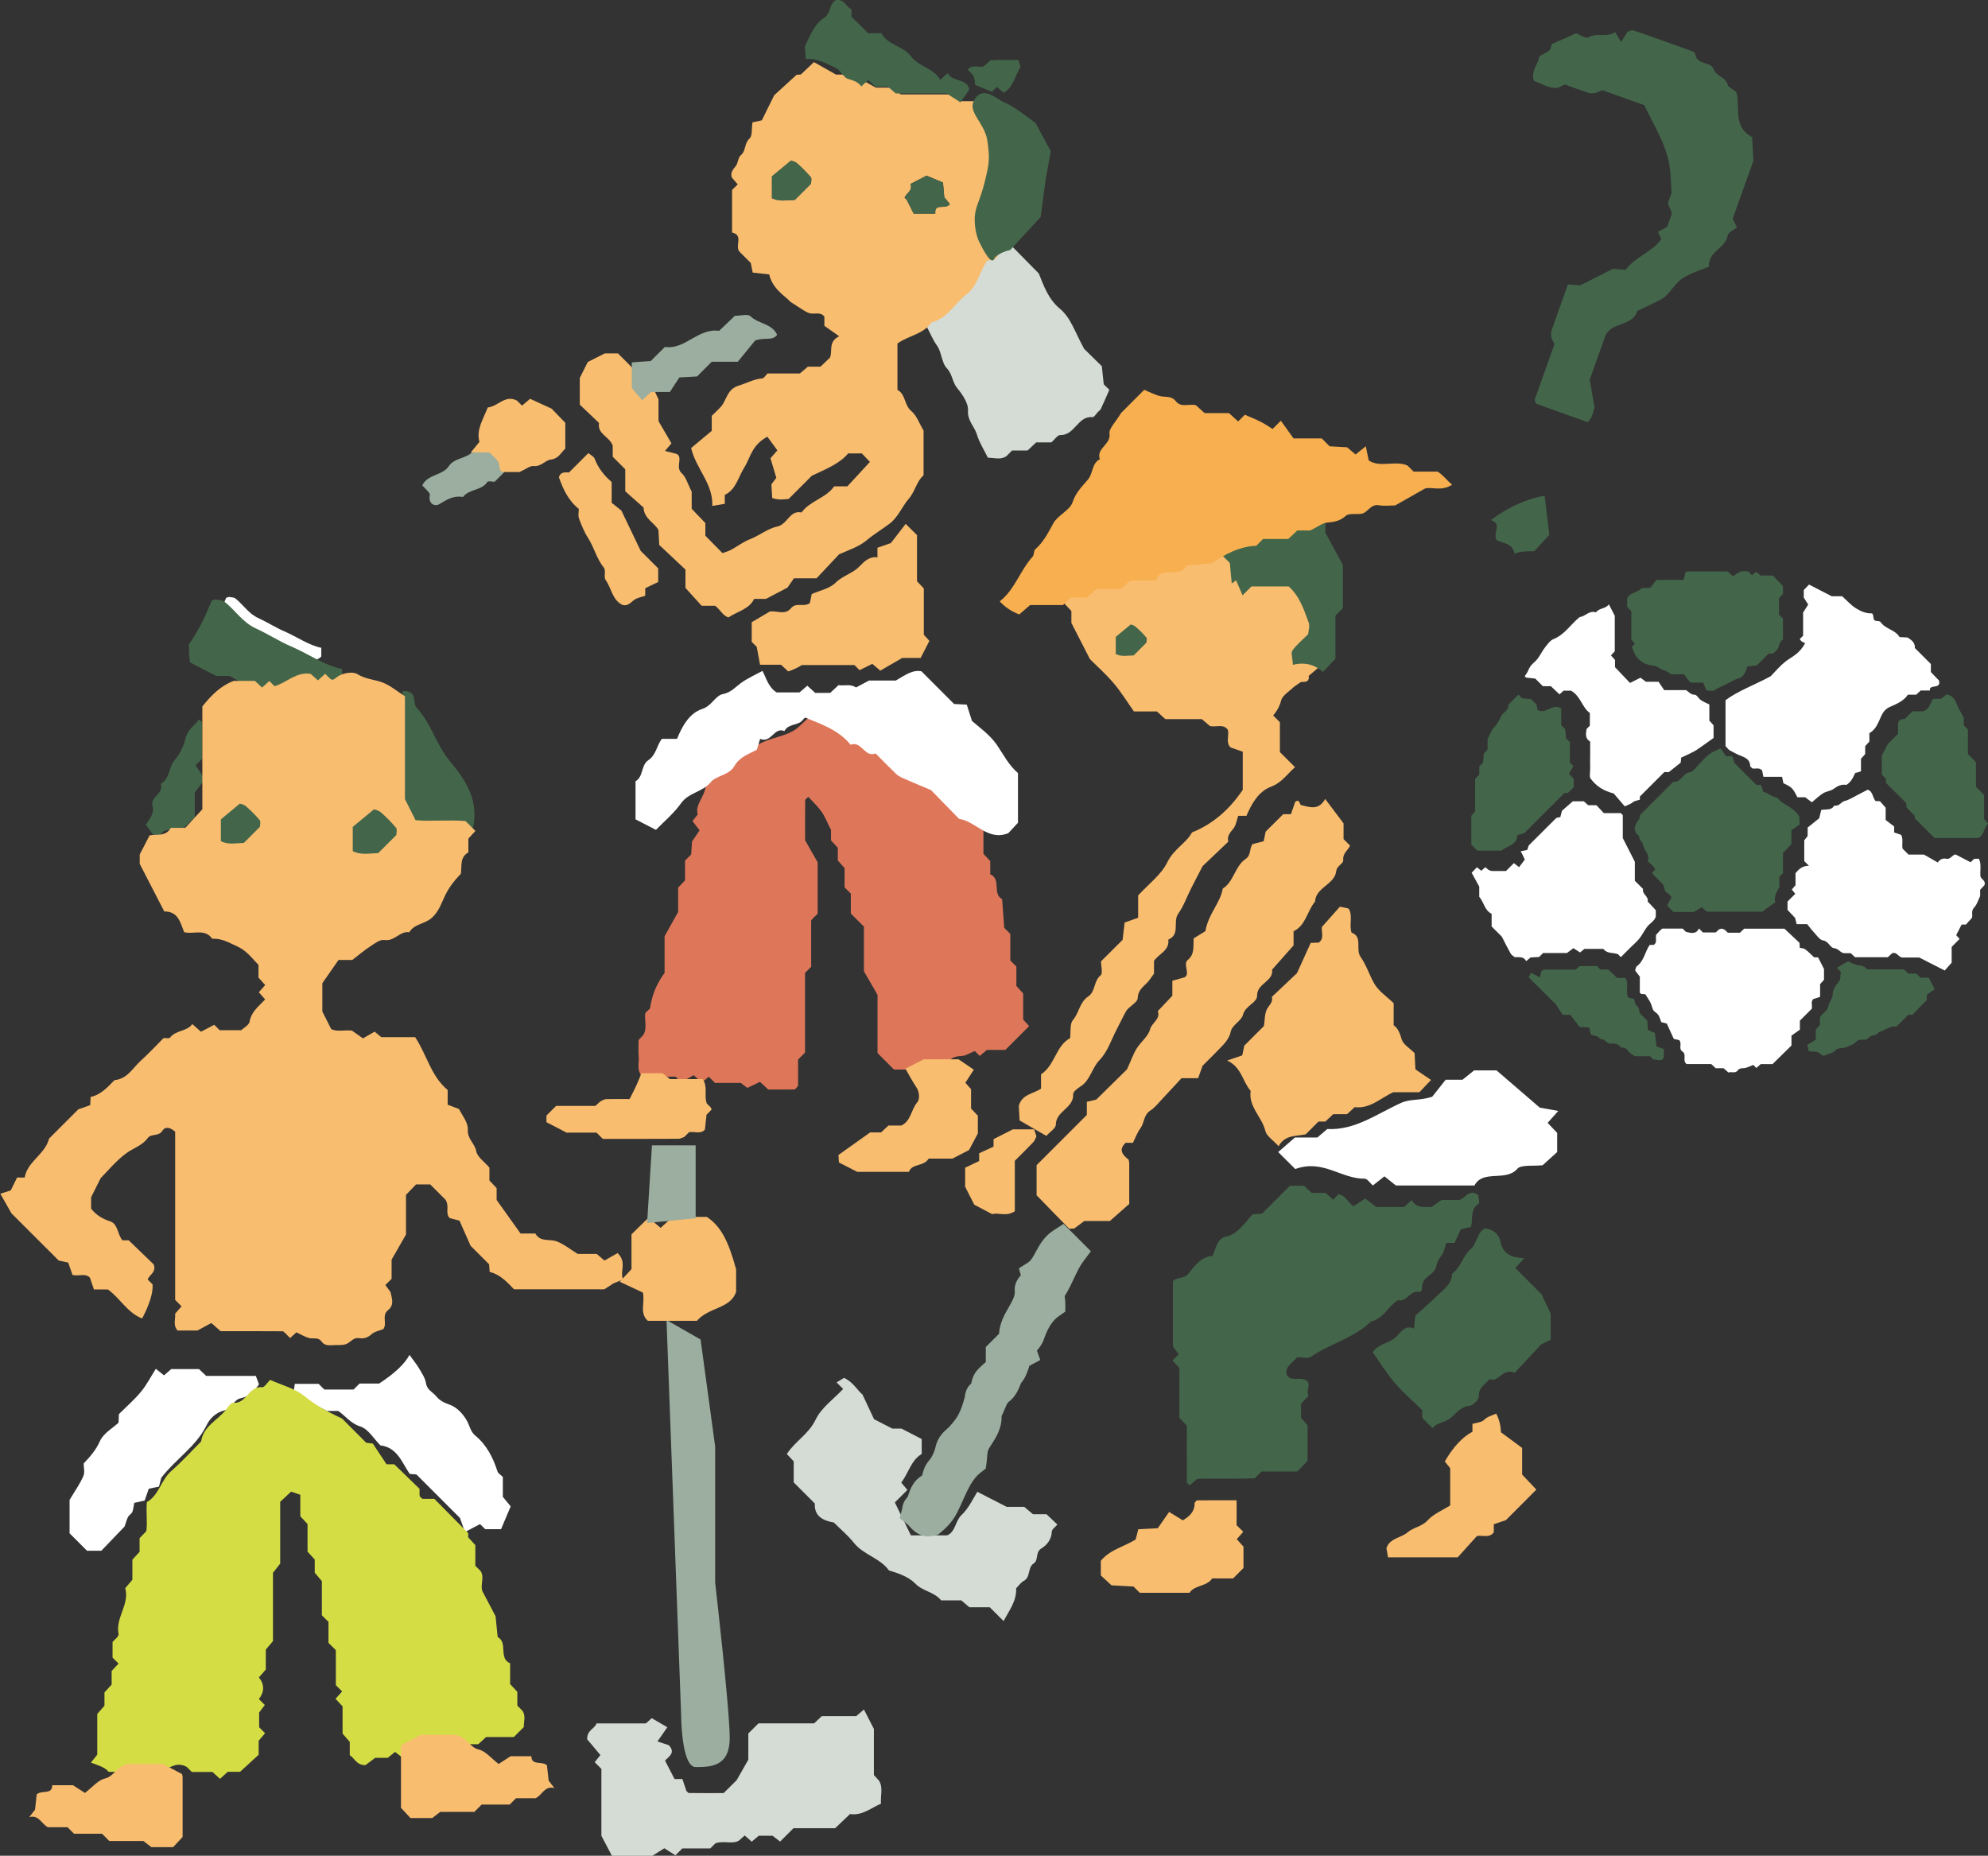 <?xml version="1.0" encoding="UTF-8"?>
<svg id="_レイヤー_2" data-name="レイヤー 2" xmlns="http://www.w3.org/2000/svg" viewBox="0 0 245.71 229.36">
  <rect x="0" y="0" width="245.71" height="229.36" fill="#333333" stroke="none"/>
  <defs>
    <style>
      .cls-1, .cls-2 {
        fill: #9bae9f;
      }

      .cls-3 {
        fill: #f8af4f;
      }

      .cls-3, .cls-4, .cls-5, .cls-2, .cls-6, .cls-7, .cls-8, .cls-9 {
        fill-rule: evenodd;
      }

      .cls-4 {
        fill: #f9bd6f;
      }

      .cls-5 {
        fill: #43664a;
      }

      .cls-6 {
        fill: #de775a;
      }

      .cls-7 {
        fill: #d5dd45;
      }

      .cls-8 {
        fill: #d4dcd5;
      }

      .cls-9 {
        fill: #fff;
      }
    </style>
  </defs>
  <g id="_文字" data-name="文字">
    <g>
      <g>
        <path class="cls-9" d="M238.53,85.34h-1.14c-.18,.17-.37,.34-.55,.52h-1.03c-.51,.78-1.37,1.13-2.16,1.48-.58,.26-.85,.57-1.12,1.13-.37,.78-.64,1.69-1.48,2.14v1.04c-.17,.19-.34,.37-.52,.57v.98c-.18,.2-.34,.39-.52,.58v1.56c-.23,.07-.46,.13-.72,.2-.24,.53-.5,1.12-1.08,1.47-.61-.11-1.08,.13-1.58,.49-.36,.27-.89,.3-1.29,.54-.48,.29-.89,.7-1.4,1.12-.29-.22-.54-.41-.83-.62h-.96c-.55-1.11-.66-1.23-1.73-1.74-.05-.25-.1-.49-.16-.79h-2.31c-.06-.31-.11-.54-.16-.8-.1-.06-.23-.19-.38-.21-.25-.04-.51,0-.76,0-.11-.1-.32-.21-.33-.31-.01-.7-.44-.99-1.02-1.22-.51-.19-1-.45-1.48-.71-.21-.12-.36-.35-.55-.54v-5.68c1.6-1.19,3.55-1.85,5.58-2.96,.51-.51,1.16-1.32,1.97-1.92,.71-.53,1.58-.85,2.31-2.19-.02,.04-.54-.14-.68-.49,.12-.12,.24-.24,.41-.41v-2.87c.22-.34,.39-.61,.63-.98-.15-.22-.31-.49-.55-.86v-.93c.18-.19,.41-.43,.65-.68,.89,.46,1.78,.91,2.8,1.44h1.29c.59,.53,1.09,1.11,1.72,1.5,.59,.36,1.26,.66,1.97,.62,.34,.27-.04,.94,.64,.94,.15,0,.37,.04,.44,.15,.58,.86,1.76,.9,2.33,1.84,.31,.01,.63,.03,.98,.05,.47,.3,.96,.61,.91,1.3,.66,.66,1.31,1.32,1.98,1.98v.99c.35,.37,.69,.73,1.01,1.06,.27,1.16-1.3,.36-1.12,1.25Z"/>
        <path class="cls-9" d="M244.74,109.96v.79c-.23,.46-.38,1.04-.74,1.41-.44,.45-.13,.96-.28,1.29-.3,.33-.53,.58-.74,.82h-.53c-.22,.43-.43,.85-.67,1.31,.1,.11,.26,.29,.42,.47-.3,.29-.59,.59-.98,.98v1.95c-.34,.39-.56,.64-.86,.97-.99-.5-1.96-1-3.14-1.6h-2.17c-.48-.16-.63-.73-1.19-.53-.16,.14-.34,.31-.54,.49h-4.04c-.18-.17-.36-.34-.54-.5h-.81c-.45-.03-.67-.56-1.24-.62-.49-.04-.67-.85-1.37-.96-.41-.06-.76-.6-1.1-.97-.34-.36-.64-.77-.86-1.04h-1.3c-.06-.24-.12-.47-.19-.77-.29-.31-.63-.67-.94-.99v-1.03c.32-.32,.62-.62,.96-.96-.13-.17-.27-.33-.43-.53,.14-.16,.29-.33,.46-.53v-1.48c.4-.51,.85-.93,1.66-.92-.29-.29-.41-.41-.58-.58v-2.57c.07-.08,.22-.27,.42-.53v-1.05c.53-.42,1.11-.89,1.43-1.15,.15-.59,.2-.82,.25-1.03,.62-.11,1.26,.09,1.62-.55,.58,.17,.81-.45,1.3-.56,.52-.12,.99-.45,1.48-.69,.42-.21,.84-.44,1.33-.69,.64,.16,.6,.93,.97,1.39,.16,0,.33,.02,.56,.03,.19,.22,.41,.47,.7,.8v1.52c.34,.26,.74,.57,1.05,.8v.74c.27,.09,.57,.19,.87,.3,.28,.54,.06,1.14,.17,1.7,.24,.24,.48,.48,.73,.73h1.91c.62,.35,1.16,.66,1.71,.98,.25-.37,.6-.56,1.06-.46,.5,.11,.66-.43,1.13-.54,.58,.3,1.2,.63,1.86,.97,.12-.11,.3-.27,.47-.43h.57c.34,.7,.11,1.46,.19,2.21,.13,.34,.69,.51,.49,1.06-.15,.16-.32,.34-.5,.53Z"/>
        <path class="cls-9" d="M215.05,115.28c.19-.17,.37-.34,.53-.5h4.97c.67,.63,1.28,1.21,1.86,1.75,.01,.22,.02,.39,.04,.62,.21,.05,.48,.04,.65,.17,.4,.29,.75,.66,1.13,1.01h.48c.22,.42,.43,.84,.73,1.43v1.34c-.14,.15-.3,.33-.48,.53v1.57c-.27,.09-.57,.19-.86,.29-.33,.36-.07,.8-.17,1.19-.48,.47-.95,.95-1.47,1.47v1.11c-.33,.24-.74,.53-1.04,.74v1.22c-.77,.76-1.55,1.52-2.34,2.3h-1.46c-.19,.17-.36,.33-.54,.48-.14-.14-.26-.25-.38-.38-.34,.13-.66,.31-1.01,.38-.32,.06-.66-.04-.9,.29-.31,.43-.78,.13-1.16,.27-.21-.18-.39-.34-.6-.53h-.97c-.19-.17-.37-.34-.56-.52h-3.03c-.59-.37,.06-1.17-.53-1.55-.53-.34,.01-.97-.4-1.41-.18-.04-.41-.08-.66-.14-.29-.63-.58-1.26-.87-1.9-.23-.06-.46-.12-.69-.18-.15-.45-.26-.93-.71-1.22-.38-.24-.4-.67-.55-1.04-.18-.42-.47-.8-.71-1.19-.17,0-.33-.02-.5-.03-.06-.06-.17-.12-.17-.18-.01-.67,0-1.34,0-1.95-.23-.31-.42-.55-.58-.77,.08-.23,.09-.44,.2-.52,.91-.66,1-1.79,1.6-2.64h.5c.45-.3,.2-.76,.29-1.25,.16-.18,.38-.42,.57-.62,.11-.07,.17-.15,.24-.15,.84,0,1.68,0,2.47,0,.16,.16,.28,.28,.4,.4,.62,.16,1.25,.33,1.62-.41,.23,.23,.35,.35,.49,.49h1.54c.3-.11,.44-.72,1.16-.33,.02,.02,.2,.19,.38,.36h1.5Z"/>
        <path class="cls-9" d="M190.7,117.81c-.12,.12-.24,.24-.47,.47-.28,.02-.68,.04-1.06,.06-.18,.16-.36,.3-.54,.45-.33-.61-.87-.46-1.42-.49-.15-.13-.39-.25-.5-.45-.35-.61-.66-1.25-1.09-2.08-.3-.3-.78-.78-1.26-1.26v-1.57c-.87-.41-.95-1.43-1.53-2.1v-1.26c-.31-.55-.61-1.11-.94-1.71,.16-.18,.38-.41,.65-.68,.17,.14,.34,.27,.54,.43,.16-.13,.33-.29,.51-.44,.11,.1,.23,.21,.35,.31,.14,.06,.29,.16,.44,.16,.59,.02,1.18,0,1.76,0,.31-.31,.61-.61,.97-.97,.15,.12,.31,.24,.64,.5,.2-.27,.44-.57,.71-.93-.09-.19-.18-.4-.28-.61-.06-.12-.13-.24-.23-.42,.27-.06,.5-.1,.81-.17,.05-.16,.13-.38,.19-.56,1.09-1.08,2.16-2.15,3.41-3.4-.05,.01,.19-.04,.49-.1,.05-.19,.11-.42,.21-.79,.33-.29,.78-.67,1.33-1.16h1.37c.15,.14,.33,.3,.53,.48h1.02c.28,.3,.57,.61,.92,.98h2.08c.15,.15,.26,.21,.26,.27,0,1.01,0,2.02,0,2.81,.52,1.03,.95,1.88,1.49,2.93v2.35c.32,.33,.67,.67,1.02,1.02-.17,.64,.73,.9,.56,1.54,.34,.36,.69,.72,1.01,1.08v.81c-.19,.56-.77,.83-1.11,1.29-.33,.45-.57,.96-.91,1.39-.31,.39-.71,.72-1.07,1.08-.41,.41-.82,.82-1.23,1.23-.09-.09-.15-.15-.21-.21-.06-.06-.11-.15-.18-.17-.6-.2-1.32-.03-1.77-.64h-2.34c-.15,.13-.34,.28-.54,.44-.23-.15-.48-.31-.82-.53-.26,.2-.51,.38-.8,.6h-2.99Z"/>
        <path class="cls-5" d="M204.15,107.92c.18-.18,.29-.3,.42-.42-.14-.49-.61-.7-.92-1.09,.33-.79-.48-1.29-.57-2.02-.04-.31-.55-.58-.49-1.05-.91-.72-.5-1.42,.02-2.13,.08-.11,.06-.31,.09-.47,.72-.72,1.43-1.43,2.15-2.15,.65-.66,1.31-1.31,1.97-1.97,.95,.11,1.16-1.07,2.06-1.18,.4-.05,.74-.62,1.1-.97,.42-.41,.8-.88,1.27-1.24,.36-.29,.83-.45,1.4-.74,.2,.29,.48,.69,.68,.97h.77c.09,.28,.19,.57,.29,.86,.9,.9,1.79,1.79,2.69,2.69h.57c.09,.27,.19,.57,.29,.86,.62,.12,1.08,.66,1.73,.72,.69,.96,2.04,1.1,2.72,2.37,0,.1,.02,.42,.04,.94-.31,.22-.72,.51-1.02,.72v1.71c-.35,.37-.69,.73-1.04,1.09v2.51c-.13,.13-.25,.25-.44,.43v1.28c-.32,.61-.7,1.06-.52,1.88-.39,.28-.86,.62-1.61,1.16h-6.83c-.2-.17-.39-.32-.65-.54-.27,.16-.53,.32-.95,.57h-2.55c-.16-.16-.43-.45-.77-.8,.19-.34,.34-.62,.56-1.02-.13-.13-.31-.4-.56-.54-.44-.25-.27-.76-.53-1.06-.22-.25-.47-.48-.71-.72-.22-.22-.44-.44-.65-.66Z"/>
        <path class="cls-9" d="M202.62,98.86c-.2,.06-.43,.1-.65,.19-.14,.06-.25,.2-.4,.27-.2,.11-.42,.2-.76,.34-.49-.58-.98-1.14-1.36-1.59-1.22-.32-2.11-.83-2.88-1.87-.15-.3-.01-.8-.03-1.29-.02-.59,0-1.18,0-1.77v-1.48c-.67-.41-.53-1-.44-1.57,.12-.12,.24-.24,.4-.4v-1.57c-.95-.64-1.1-2.05-2.33-2.76h-.91c-.14,.13-.33,.29-.51,.46-.35-.33-.71-.67-1.07-1.01h-.99c-.32-.32-.61-.62-.94-.94-.38-.04-.77-.09-1.11-.12-.26-.15-.18-.22-.03-.4,.23-.3,.33-.71,.56-1.02,.25-.34,.62-.58,.87-.91,.33-.44,.57-.96,.91-1.39,.31-.4,.64-.88,1.08-1.05,1.38-.56,2.1-1.83,3.22-2.72,.68-.05,1.18-.87,2-.57,.39-.56,1.22-.42,1.6-1,.21,.42,.43,.84,.73,1.42v4.38c-.14,.15-.31,.34-.47,.52,.16,.18,.33,.36,.5,.55v.9c.63,.67,1.2,1.27,1.85,1.95,.42-.21,.84-.42,1.3-.65,.2,.15,.38,.29,.66,.5h1.57c.22,.33,.5,.74,.7,1.04h2.72c.34,.24,.57,.57,1.07,.57,.24,0,.46,.46,.73,.65,.32,.22,.69,.37,1.06,.55v2c.17,.19,.34,.37,.52,.57v1.57c-.62,.44-1.26,.91-1.92,1.36-.65,.45-1.38,.72-2.08,1.07-.02,.16-.03,.32-.06,.62-.38,.3-.83,.66-1.47,1.17h-.56c-1.03,1.03-1.98,1.97-3.02,3.02,0-.03,0,.14,0,.38Z"/>
        <path class="cls-5" d="M208.09,71.64c.11-.41,.17-.63,.22-.87,.06-.05,.13-.14,.19-.14,1.69,0,3.37,0,5.02,0,.22,.19,.4,.36,.67,.6,.32-.19,.63-.47,.99-.58,.29-.1,.65-.02,.89-.02,.2,.2,.32,.32,.47,.47,.17-.14,.34-.28,.53-.43,.16,.14,.33,.3,.53,.46h1.52c.39,.42,.8,.84,1.25,1.31v.97c-.15,.15-.31,.34-.49,.53v2.01c.17,.19,.34,.37,.49,.53v2.55c-.38,.25-.46,.62-.58,1.03-.08,.28-.44,.49-.67,.72h-.52c-.48,.48-.96,.96-1.46,1.46-.37,.04-.77,.08-1.17,.13-.18,.56-.36,1.11-.89,1.42-.06,.04-.17,0-.24,.04-.36,.16-.72,.32-1.06,.51-.61,.35-1.3,.55-1.87,.99-.16,.12-.49,.02-.99,.02-.13-.31-.34-.79-.42-.98h-1.58c-.26-.34-.57-.74-.8-1.04h-1.55c-.38-.21-.64-.44-.94-.49-.47-.1-.73-.54-1.3-.57-.77-.05-1.55-.42-2.05-1.08-.27-.35-.39-.81-.59-1.23,.1-.1,.22-.22,.38-.38-.13-.16-.26-.33-.44-.55v-3.46c-.17-.2-.33-.38-.52-.6v-.97c.29-.77,1.2-.72,1.72-1.23,.18-.18,.64-.07,1.13-.11,.23-.29,.54-.68,.78-.98h3.33Z"/>
        <path class="cls-5" d="M182.58,105.13c-.23-.23-.47-.48-.73-.75v-3.55c.12-.14,.29-.33,.47-.53v-4.02c.18-.19,.34-.37,.52-.55v-1.01c.12-.12,.24-.24,.47-.47,.02-.29,.04-.68,.07-1.06,.17-.19,.33-.38,.48-.55v-1.29c.26-.49,.44-1.05,.8-1.44,.4-.43,.65-.9,.89-1.41,.24-.49,.98-.69,.88-1.41,.41-.41,.82-.83,1.24-1.24,.13,.13,.25,.25,.45,.46,.31,.03,.71,.06,1.11,.1,.24,.24,.48,.48,.67,.67,.06,.28,.11,.51,.14,.67,1.07,.6,1.83-.91,2.92-.18v2.06c.21,.21,.33,.33,.48,.48,.04,.36,.08,.76,.12,1.14,.14,.14,.26,.26,.47,.47v2.53c.21,.21,.33,.33,.44,.43-.19,.33-.37,.66-.54,.95,.26,.28,.43,.46,.58,.64v1.01c-.25,.25-.48,.48-.72,.73-.16,.01-.33,.02-.45,.02-1.69,1.69-3.36,3.36-4.96,4.96-.34,.09-.57,.15-.85,.22,0,1.22-1.2,1.32-1.96,1.92h-2.98Z"/>
        <path class="cls-5" d="M242.71,88.8v.84c.17,.19,.34,.37,.52,.55v3.02c.31,.31,.6,.61,.99,.99v3.04c.38,.38,.68,.68,1.01,1.01v2.99c.17,.19,.33,.38,.49,.56-.56,.46-.43,1.39-1.22,1.77h-5.4c-.79-.79-1.55-1.56-2.44-2.44,0,.05,0-.11-.02-.3-.33-.35-.67-.71-1.01-1.06,0-.18-.01-.34-.02-.5-.84-.84-1.67-1.67-2.51-2.51v-.48c-.17-.19-.34-.37-.51-.55v-2.36c.25-.48,.43-.83,.73-1.4,.29-.29,.76-.77,1.27-1.27v-1.33c.15-.56,.53-.45,.83-.51,.3-.3,.6-.6,.94-.94h1.31c.87-.27,.88-1.03,1.25-1.55h.96c.27-.2,.52-.39,.74-.56,.23,.09,.39,.12,.52,.21,.63,.44,.72,1.22,1.1,1.82,.17,.27,.3,.56,.51,.96Z"/>
        <path class="cls-5" d="M227.54,120.14c-.27-.27-.39-.38-.52-.52,.46-.26,.9-.53,1.38-.8,.41,.16,.83,.43,1.28,.48,.45,.05,.81,.12,1.07,.51h4.54c.19,.17,.38,.33,.58,.52h.97c.19,.18,.37,.34,.55,.52h1.01c.21,.42,.43,.84,.72,1.4-.29,.21-.69,.5-.98,.71v.63c-.62,.64-1.2,1.25-1.77,1.84h-.52c-.49,.49-.96,.96-1.46,1.46-.84-.16-1.44,.52-2.21,.69-.24,.52-.91,.26-1.24,.7-.36,.49-1.1-.07-1.57,.52-.25,.31-.81,.45-1.23,.64-.41,.19-.93-.03-1.35,.43-.29,.31-.84,.39-1.41,.64-.16-.1-.41-.28-.75-.5-.3-.02-.7-.05-1.07-.08-.06-.24-.1-.39-.19-.78,.32-.19,.75-.46,1.05-.64v-1.24c.17-.2,.33-.39,.52-.6v-.93c.28-.54,.93-.73,1.04-1.38,.09-.54,.55-.92,.54-1.56,0-.48,.39-1.03,.73-1.44,.33-.39,.15-.79,.28-1.24Z"/>
        <path class="cls-5" d="M196.59,127.78c-.06-.28-.11-.52-.16-.79-.38-.02-.7-.04-1.2-.06-.37-.49-.83-1.09-1.13-1.5h-.96c-.27-.42-.58-.88-.96-1.47-.05,0-.28-.06-.08-.02-1.2-1.2-2.15-2.14-3.16-3.15,.04-.07,.14-.27,.3-.57,.38,.21,.7,.39,1.09,.6,.05-.25,.1-.48,.15-.75,.09-.06,.22-.22,.36-.22,1.34-.02,2.68,0,3.92,0,.21-.21,.33-.33,.45-.45h2.15c.18,.18,.3,.3,.43,.43h.99c.37,.35,.73,.69,1.09,1.04h1.03c.47,.75-.03,1.64,.34,2.43,.21,.05,.44,.1,.72,.16,.09,.27,.11,.69,.32,.83,.43,.28,.2,.79,.52,1.07,.25,.22,.48,.48,.8,.79,.01,.24,.03,.56,.07,1.14,.28,.12,.76,.34,.87,.39,.1,.88,.15,1.28,.19,1.66,.33,.11,.62,.22,.92,.32v1.07c-.34,.55-.86,.2-1.32,.21-.12-.12-.24-.24-.4-.4h-1.89c-.19-.13-.32-.22-.45-.31-.38-.28-.57-.87-1.21-.74-.33-.44-.77-.57-1.31-.51-.51,.05-.72-.69-1.3-.53-.21-.57-.91-.32-1.18-.67Z"/>
      </g>
      <g>
        <g>
          <path class="cls-2" d="M52.19,60c.67-1.41,2.5-1.21,3.27-2.37,.74-1.11,2.23-.9,3.01-1.87h2.33c.9,.49,1.79,.96,2.68,1.44-.78,.78-1.56,1.56-2.34,2.34-.3,0-.81-.12-.9,.02-.72,1.11-2.27,.85-3.02,1.87-1.15-.22-2,.32-2.94,.89-.46,.29-1.25,.04-1.19-.89,.01-.15,.07-.36,0-.46-.28-.35-.6-.66-.9-.98Z"/>
          <g>
            <path class="cls-8" d="M112.83,38.62c.51-2.64,2.87-2.34,3.93-3.74,.95-1.25,1.47-2.63,2.76-4.79,.05-.05,.87-.83,1.75-1.68h1.81c1.68,1.7,3.38,3.43,5.31,5.39,.56,1.35,1.12,3.12,2.6,4.35,1.37,1.14,1.81,2.78,3,4.96,.31,.3,1.23,1.21,2.19,2.15,.08,.75,.17,1.51,.24,2.24,.27,.26,.5,.49,.69,.68-.35,.8-.69,1.6-1.06,2.38-.07,.14-.22,.23-.34,.35-.22,.23-.48,.67-.68,.65-1.83-.18-2.18,2.27-3.98,2.21-.35-.01-.71,.58-1.11,.91h-1.87c-.36,.33-.71,.66-1.07,1h-1.91c-.24,.24-.47,.47-.71,.71-.72,.48-1.5,.19-2.28,.18-.46-.94-1.05-1.85-1.35-2.84-.29-1.01-1.19-1.7-1.11-2.99,.06-.91-.69-1.99-1.34-2.78-.61-.74-.57-1.7-1.27-2.44-.67-.7-.64-2.03-1.24-2.84-1-1.36-1.24-3.25-2.99-4.07Z"/>
            <path class="cls-4" d="M58.19,55.92c.5-.62,.72-.89,1.07-1.31-.43-1.49,.47-2.82,1.03-4.25,1.24-.11,2.15-1.62,3.6-.85,.19,.19,.39,.38,.63,.62,.27-.23,.55-.47,1-.84,.67,.31,1.46,.67,2.66,1.22,.33,.34,.98,1.02,1.69,1.75v3.19c-.54,.48-.81,1.24-1.8,1.35-.69,.08-1.19,.91-2.12,.8-.43-.05-.91,.37-1.74,.74h-2.06c-.59-.19-.31-.87-.56-1.26-.28-.45-.74-.78-1.11-1.16h-2.29Z"/>
            <path class="cls-4" d="M94.85,53.97c-1.97,1.06-2.1,2.62-2.84,3.78-.76,1.19-1.03,2.76-2.43,3.42v1.1c-.44,.07-.9,.15-1.54,.26,.1-2.79-1.99-4.53-2.62-7.15,.82-.68,1.75-1.46,2.55-2.13v-1.85c.41-.41,.83-.78,1.18-1.19,.7-.85,.72-2.12,2.16-2.55,.96-.29,1.86-.81,2.91-.89,.21-.02,.39-.36,.64-.61h4c.33-.28,.63-.54,.99-.84h1.56c.39-.38,.78-.75,1.17-1.12,.35-.82-.25-1.97,1.14-2.64-.74-.52-1.38-.97-1.83-1.29v-1.14c-.52-.67-1.28-.22-1.88-.43-.58-.2-1.08-.63-2.3-1.38-.56-.67-2.2-1.52-2.64-3.4-.63-.07-1.28-.14-2.04-.23-.07-.37-.15-.74-.24-1.19-.41-.41-.9-.9-1.38-1.38-.64-.71,.55-2.06-.93-2.38v-5.26c.27-.27,.46-.46,.7-.69-.24-.28-.48-.56-.73-.85-.18-.56,.09-.95,.47-1.39,.31-.36,.29-1.07,.63-1.35,.67-.55,.42-1.47,1.08-2.07,.38-.33,.25-1.23,.37-2,.32-.07,.69-.16,1.16-.26,.4-.8,.84-1.71,1.53-3.1,.58-.53,1.58-1.45,2.76-2.52-.05,0,.22-.02,.53-.04,.55-.52,1.13-1.07,1.62-1.53,.93,.53,1.83,1.02,2.73,1.54h2.02c.9,.5,1.79,.99,2.9,1.61h2.16c.31,.29,.61,.56,.92,.84h6.52c.3,.28,.59,.55,.91,.84h1.61c.4,.81,.96,1.56,1.16,2.4,.25,1.04,1.25,1.36,1.65,2.13v2.46c-.22,.22-.45,.39-.6,.62-.5,.76,.27,1.96-.87,2.5v4.27c-.28,1.23-1.26,1.46-.75,2.87,.51,.39,1.47,1.11,2.43,1.84-.33,.33-.42,.48-.53,.51-.26,.06-.53,.06-.81,.08-.99,1.31-1.18,3.11-2.6,4.2-1.46,1.12-2.34,2.97-4.31,3.46-1.03,1.48-2.89,1.63-4.22,2.61v5.73c1.04,.55,.82,1.88,1.71,2.61,.65,.53,.97,1.49,1.52,2.42v5.53c-.88,.74-1.03,1.99-1.84,2.91-.83,.96-1.3,2.27-2.38,3.08-.93,.7-1.94,1.3-2.83,2.05-.92,.76-1.99,1.11-3.39,1.72-.76,.8-1.78,1.89-2.79,2.97h-2.8c-.37,.53-.82,1.2-.78,1.14-1.34,.7-1.9,.99-2.67,1.4h-1.46c-.6,1.26-2.02,1.53-3.18,2.29-.67-.19-1.01-.96-1.64-1.44h-1.67c-.61-.67-1.25-1.38-2-2.21v-2.26c-1.08-1.02-2.17-2.05-3.24-3.05-.04-.65-.07-1.17-.1-1.84-.47-.9-1.81-1.42-1.83-2.77-.81-.72-1.62-1.44-2.27-2.02v-2.72c-.52-.52-1.01-1.01-1.55-1.55v-1.37c-.4-1.15-1.93-1.4-1.69-2.8-.77-.74-1.56-1.49-2.38-2.27v-3.3c.29-.59,.64-1.26,.99-1.97,.62-.31,1.3-.65,2.1-1.06h1.63c1.36,1.37,2.6,2.61,4.44,4.45-.12-.27,.14,.31,.57,1.23v2.69c.59,1.01,1.09,1.88,1.6,2.75-.22,.26-.46,.54-.8,.93,.47,.12,.84,.22,1.46,.38,.8,.43-.22,1.65,.61,2.38,.53,.47,.73,1.32,1.23,2.27v2.12c.56,.59,1.12,1.17,1.69,1.77v1.56c.7,.72,1.37,1.4,2.11,2.15,.33-.12,.71-.22,1.04-.39,.78-.42,1.51-.99,2.33-1.31,1.19-.46,2.24-1.34,3.42-1.59,1.27-.27,1.51-2.05,2.99-1.73,1.03-1.45,2.98-1.74,4.03-3.23h1.63c.91-.98,1.83-1.98,2.79-3.02-.23-.24-.59-.62-1-1.05h-1.69c-1.02,1.22-2.56,1.86-4.49,2.76-.72,.72-1.78,1.78-2.86,2.86-.64,.07-1.29,.16-2.04-.11-.03-.55-.07-1.07-.1-1.69,.2-.27,.44-.58,.61-.8-.25-.84-.49-1.66-.72-2.42,.37-.43,.63-.73,.85-.98-.37-.51-.75-1.03-1.19-1.62Zm19.67-32.26c-.66,.34-1.32,.69-1.99,1.03,.33,.83-.52,1.12-.73,1.69,.09,.1,.22,.18,.28,.29,.29,.56,.56,1.12,.85,1.68h2.67c-.14-1.39,1.28-.42,1.8-1.18-.22-.26-.44-.53-.69-.84-.05-.6-.11-1.25-.16-1.82-.7-.29-1.27-.53-2.03-.85Zm-14.28,1c0-.27,.11-.64-.02-.8-.52-.61-1.1-1.2-1.71-1.73-.27-.23-.68-.3-.75-.33-.97,.81-1.79,1.48-2.35,1.95v2.69c.97,.48,1.91,.21,2.82,.22,.67-.67,1.34-1.34,2.01-2.01Z"/>
            <path class="cls-6" d="M112.94,132.19h-2.45c-.67-.67-1.34-1.35-2.03-2.04v-7.19c-.58-1.01-1.09-1.89-1.68-2.91v-5.52c-.51-.51-1-.99-1.62-1.62v-2.46c-.34-.34-.53-.53-.77-.77v-2.38c-.28-.32-.55-.62-.84-.95v-1.57c-.29-.3-.56-.6-.84-.9v-1.31c-.48-.93-.75-1.66-1.19-2.28-.46-.65-1.06-1.2-1.61-1.8-.21,.21-.39,.3-.39,.4-.02,1.62-.01,3.25-.01,4.97,.44,.78,.95,1.67,1.55,2.72v6.35c-.18,.18-.38,.37-.52,.51-.13,.16-.28,.26-.28,.37-.01,1.9,0,3.81,0,5.68-.23,.23-.42,.42-.76,.76v9.84c-.33,.34-.52,.53-.86,.87v3.25c-.25,.26-.33,.44-.43,.44-1.09,.02-2.18,.01-3.26,.01-.3-.28-.6-.56-1.02-.95-.41,.2-.87,.42-1.56,.75-.07-.06-.33-.25-.81-.62h-3.19c-.34-.34-.53-.53-.77-.77-.28,.23-.56,.47-.86,.73-.27-.24-.55-.5-1-.91-.47,.26-1,.57-1.55,.87-.16-.16-.36-.35-.69-.69h-4.14c-.71-.85-.34-1.69-.42-2.47-.06-.68-.01-1.36-.01-2.05,.18-.2,.36-.4,.59-.64,.5-.82,.11-1.79,.24-2.7,.2-.19,.38-.38,.58-.57,.23-1.55,.75-2.97,1.8-4.39v-4.53c.57-1.02,1.08-1.92,1.68-3.01v-3c.29-.3,.56-.6,.85-.9v-2.44c.19-.19,.38-.39,.76-.76,.03-.46,.07-1.1,.1-1.6,.36-.53,.65-.95,.94-1.38-.33-.44-.57-.75-.88-1.15,.17-.22,.39-.49,.65-.82-.35-1.2,.78-2.08,.98-3.41,.86-.8,1.84-1.73,2.93-2.75h.63c.39-.99,.84-1.91,1.78-2.48,.41,0,.91,.16,1.21-.02,1.33-.78,2.91-.9,4.23-1.64,.69-.38,1.23-1.03,1.89-1.6h3.34c.38,.41,.79,.97,1.31,1.38,.38,.3,.9,.45,1.38,.6,1.62,.49,2.56,1.83,3.74,2.91h1.72c.99,1.02,2.04,2.1,3.08,3.17,1.68,.14,2.23,1.8,3.55,2.59h1.5c.69,.68,1.36,1.36,2.04,2.04v4.08c.28,.3,.56,.6,.84,.9v1.63c1.4,.6,.22,2.41,1.47,3.08,.09,1.19,.17,2.38,.26,3.54,.22,.22,.41,.41,.75,.75v3.28c.34,.34,.53,.53,.75,.75v2.4c.29,.31,.56,.61,.84,.93v3.23c.27,.3,.54,.59,.74,.8-.97,.97-1.93,1.93-2.95,2.95h-2.27c-.33,.28-.61,.51-.89,.74-.24-.24-.44-.44-.61-.61-.56,.22-1.11,.61-1.66,.62-.75,.02-1.29,.23-1.72,.84h-3.27c-.3,.29-.6,.56-.9,.84Z"/>
            <path class="cls-4" d="M114.18,78.45c.27,.29,.53,.58,.69,.76-.38,.75-.73,1.43-1.08,2.11h-2.28c-.99,.57-1.86,1.07-2.71,1.57-.29-.25-.59-.51-.98-.84-.52,.26-1.05,.52-1.58,.78-.19-.2-.39-.39-.63-.63h-6.52c-.29,.23-1.32,.71-1.67,.78-.29-.27-.58-.54-.89-.82h-2.59c-.14-.72-.28-1.46-.41-2.21-.19-.19-.39-.39-.62-.62v-2.43c.68-.4,1.43-.85,2.22-1.31,.84-.16,1.9,.49,2.63-.41,.64-.79,1.56-.09,2.34-.64,.06-.28,.13-.65,.23-1.12,.96-.43,2.21-.66,2.96-1.41,.88-.87,2.08-1.13,2.9-1.97,.64-.66,1.28-1.3,2.26-1.15v-1.19c.34-.12,.69-.24,1.66-.58,.35-.46,1.09-1.41,1.83-2.37,.61,.61,1,1,1.4,1.39v5.7c.28,.3,.56,.59,.84,.89v5.7Z"/>
            <path class="cls-9" d="M115.09,97.66c-1.88-.79-2.75-1.15-3.59-1.53-.29-.13-.56-.3-.79-.52-.85-.82-1.66-1.66-2.49-2.49-1.35,.56-1.75-1.61-3.09-1.07-1.43-1.79-3.55-2.52-5.59-3.35,.98-1.02,1.79-1.86,2.59-2.69h1.72c1.23-.66,2.2-1.17,3.56-1.9h3.31c1.16-.67,2.07-1.36,3.17-1.14,1.47,1.47,2.87,2.88,4.03,4.04,.79,.04,1.12,.05,1.57,.08,.13,.4,.27,.85,.64,2.01,.71,.65,2.15,1.63,3.08,2.96,.81,1.19,1.44,2.49,2.61,3.49v6.14c-.33,.36-.78,.83-1.2,1.29-2.55,1.01-4.03-1.49-6.08-1.77-1.32-1.36-2.6-2.67-3.46-3.55Z"/>
            <path class="cls-9" d="M81.81,91.32h1.87c.64-1.59,1.53-3.18,3.12-3.7,1.2-.39,1.59-1.64,2.54-1.83,1.04-.21,1.55-.88,2.28-1.4,.81-.58,1.74-.99,2.62-1.47,.48,.9,.7,1.99,1.75,2.66h2.83c.24-.21,.58-.51,.96-.83,.31,.28,.64,.58,.98,.89h1.85c.34-.32,.68-.64,1.03-.96,.74,.13,1.57-.24,2.31,.41-.44,.48-.85,.91-1.29,1.37-.71,.08-1.46,.16-2.32,.25-.09,.44-.18,.87-.29,1.43-.64,.92-2.05-.22-2.85,.86-.51,.69-1.79,.42-2.25,1.36-1.28-.55-1.62,1.55-3,.96-.13,.43-.26,.85-.41,1.35-.94,.5-2.14,.89-2.76,1.99-.67,1.19-2.18,1.13-2.93,2.02-1.02,1.22-2.74,1.27-3.69,2.62-.9,1.26-2.13,2.28-3.09,3.27-.92-.48-1.71-.88-2.52-1.3v-4.71c1-.56,.65-1.99,1.59-2.61,.96-.64,1.02-1.81,1.67-2.64Z"/>
            <path class="cls-4" d="M109.79,139.11h1.62c1.2-.57,1.19-1.98,1.97-2.88,.3-.34,.3-1.25-.14-1.88-.49-.72-.89-1.51-1.33-2.26,.65-.34,1.33-.68,2.25-1.16h4.32c.69,.47,1.24,.85,1.88,1.28-.45,.69-.72,1.12-1.04,1.61,.18,.2,.42,.48,.7,.8v2.39c.28,.3,.56,.59,.84,.89v2.19c-.41,.76-.69,1.32-1.09,2.05-.45,.23-1.11,.57-2.05,1.06h-2.94c-.59,1.01-2.08,.57-2.44,1.64h-6.38c-.92-.48-1.61-.83-2.27-1.16-.01-.27-.04-.53-.06-.93,1.21-.86,2.47-1.76,3.92-2.79h1.35c.31-.28,.6-.56,.9-.84Z"/>
            <path class="cls-4" d="M77.82,135.83c.28-.56,.58-1.12,.84-1.69,.21-.46,.39-.93,.62-1.49h2.59c.1,.08,.41,.31,.94,.72h4.04c.69,1.01,.12,2,.51,3.02,.07,.07,.26,.26,.46,.46,.05,.1,.16,.24,.13,.28-.17,.21-.38,.39-.62,.64-.07,.59-.14,1.24-.21,1.86-.59,.6-1.32,.16-1.96,.31-.19,.19-.38,.39-.58,.58-.24,.08-.48,.23-.72,.23-3.14,.02-6.27,.01-9.36,.01-.24-.24-.44-.44-.77-.77h-3.7c-1.16-.6-1.83-.95-2.49-1.29v-.82c.39-.4,.78-.78,1.19-1.19h4.85c.22-.2,.42-.38,.62-.56,.23-.1,.46-.27,.7-.28,.95-.03,1.91-.01,2.89-.01Z"/>
            <path class="cls-5" d="M117.14,9.05c.59,1.15,2.42,.58,2.66,2.03-.29,.42-.66,.95-1.09,1.57-.69-.45-1.12-.72-1.71-1.1h-6.29c-.3-.26-.6-.52-.96-.83h-1.53c-.31-.28-.6-.54-.91-.82-.27,.25-.56,.51-.86,.78-.4-.57-.98-.73-1.64-.93-.57-.17-.9-1.08-1.48-1.34-1.14-.5-2.24-1.25-3.73-1.12-.04-.56-.08-1.07-.12-1.53,.64-1.34,1.13-2.73,2.37-3.55,.86-.55,.62-1.71,1.44-2.19,1.04-.2,1.28,.84,1.95,1.13v.92c.67,.66,1.34,1.33,2.05,2.03h1.64c.77,1.48,2.67,1.54,3.64,2.84,.96,1.3,2.81,1.47,3.66,2.93,.33-.3,.61-.57,.9-.83Z"/>
            <path class="cls-4" d="M76.78,63.06c1,2.08,1.65,3.44,2.41,5.03,.58,.59,1.36,1.36,2.16,2.16v1.68c-.49,.23-1.04,.5-1.6,.77v.93c-.45,.16-.97,.24-1.36,.51-.43,.3-.73,.79-1.42,.64-1.29-.58-1.38-2.06-2.11-3.09-.27-.37,.06-1.18-.22-1.52-.91-1.12-1.21-2.52-1.97-3.7-.47-.73-.8-1.57-1.11-2.39-.13-.36-.02-.8-.02-1.18-1.3-1.04-1.94-2.44-2.46-3.91,.19-.69,.76-.62,1.24-.59,.81-.81,1.58-1.58,2.4-2.4,.27,.23,.68,.42,.79,.72,.43,1.14,1.15,2.04,2.09,2.86v2.56c.56,.45,1.19,.96,1.18,.95Z"/>
            <path class="cls-2" d="M82.77,48.45h-2.29c-.36,.33-.7,.64-1.12,1.01-.38-.46-.79-.92-1.27-1.5v-3.17c.84-.06,1.59-.12,2.34-.17,.56-.56,1.12-1.12,1.75-1.74,2.48,.38,4.1-2.36,6.7-1.99,.66-.64,1.34-1.28,1.95-1.86,.71,0,1.59-.26,1.91,.05,.99,.96,2.67,.89,3.31,2.3-.59,.8-1.46,.27-2.71,.7-.54,.66-1.44,1.75-2.15,2.63h-3.22c-.58,.58-1.14,1.13-1.82,1.82-.48,.03-1.08,.06-2.18,.12-.3,.46-.82,1.25-1.18,1.8Z"/>
            <path class="cls-5" d="M124.05,11.47c-.28-.25-.56-.49-.84-.73-.23,.23-.42,.42-.61,.61-.65-.27-1.3-.54-2.08-.86-.05-.3-.03-.71-.18-1.04-.16-.33-.49-.57-.74-.84,.55-.67,1.28-.25,1.96-.39,.25-.23,.55-.49,.86-.77,1.16-.08,2.33,0,3.45-.04,.12,.48,.32,.81,.22,.95-.67,1.05-.84,2.44-2.05,3.11Z"/>
            <path class="cls-5" d="M114.52,21.71c.76,.32,1.33,.56,2.03,.85,.05,.58,.11,1.22,.16,1.82,.25,.3,.47,.58,.69,.84-.53,.76-1.94-.21-1.8,1.18h-2.67c-.29-.56-.56-1.12-.85-1.68-.06-.11-.19-.19-.28-.29,.22-.57,1.06-.86,.73-1.69,.66-.34,1.33-.69,1.99-1.03Z"/>
            <path class="cls-5" d="M100.24,22.71c-.67,.67-1.34,1.34-2.01,2.01-.92,0-1.85,.26-2.82-.22v-2.69c.56-.47,1.37-1.14,2.35-1.95,.07,.03,.48,.09,.75,.33,.61,.53,1.19,1.11,1.71,1.73,.13,.16,.02,.52,.02,.8Z"/>
          </g>
        </g>
        <path class="cls-5" d="M120.36,12.47c-.75,1.41,1.37,2.76,1.68,4.95,.31,2.19,.24,2.77-.35,5.14-.59,2.38-1.22,3.01-1.22,4.57s.47,2.57,.47,2.57c0,0,1.45,3.19,1.9,2.35,.45-.84,2.02-1.15,2.02-1.15l3.76-4.08,.63-4.7,.62-3.42-1.87-3.48s-2.83-2.2-3.76-2.51c-.94-.31-2.75-2.38-3.88-.25Z"/>
      </g>
      <g>
        <path class="cls-9" d="M39.71,80.06v1.08c-.86,.92-1.95,.03-2.88,.39-.31,.28-.63,.55-1,.87h-3.28c-.97-.55-1.9-1.08-2.99-1.7h-1.21c-.95-.5-1.67-.87-2.38-1.23-.03-.26-.05-.53-.07-.81-.01-.14,0-.29,0-.43s-.06-.33,0-.43c.86-1.2,1.48-2.53,2.04-3.88,.03-.08,.24-.09,.36-.14,.26,.06,.59,.03,.78,.18,.99,.77,1.64,1.89,2.86,2.44,1.08,.49,2.13,1.17,3.2,1.63,1.58,.68,2.98,1.71,4.58,2.04Z"/>
        <g>
          <path class="cls-9" d="M8.6,185.37v4.14c.71,.72,1.43,1.43,2.16,2.16h1.76c.95-.99,1.94-2.02,2.88-3,.15-.41,.24-.81,.42-1.17,.12-.24,.44-.39,.54-.64,.14-.37,.16-.78,.23-1.11,.53-.12,.92-.21,1.29-.29,.19-.55,.36-1.05,.51-1.46,.51-.11,.91-.19,1.26-.26,.13-.5,.23-.89,.28-1.09,1.82-2.36,4.32-3.86,5.61-6.51,.36-.75,1.08-1.56,2.22-1.83,.72-.16,1.23-1.35,1.95-1.48,1.12-.21,1.68-.86,2.3-1.73-.12-.32-.26-.7-.39-1.04h-6.13c-.31-.3-.62-.58-.9-.85h-3.42c-.34,.29-.63,.55-.9,.78-.34-.27-.63-.51-1.01-.81-.65,1.02-1.14,2-1.83,2.83-.82,.99-1.81,1.85-2.73,2.77-.01,.28-.03,.56-.05,1.06-.72,.67-1.87,1.31-2.3,2.28-.48,1.08-1.16,1.86-2.01,2.76,0,.46,.17,1.1-.04,1.57-.43,.98-1.07,1.87-1.69,2.92Z"/>
          <path class="cls-9" d="M40.47,174.39h1.34c.94,.65,1.52,1.54,2.73,1.92,.97,.3,1.66,1.52,2.47,2.33,2.1,.26,2.65,2.1,3.63,3.53,.28,.02,.55,.05,.83,.07,1.83,1.83,3.65,3.65,5.38,5.38,.21,.59,.38,1.07,.62,1.74,.75-.4,1.31-.7,1.86-.99,.2,.2,.41,.4,.64,.63h1.96c.46-1.07,.85-2.01,1.19-2.82-.42-.51-.68-.82-.97-1.17v-2.46c-.27-.27-.58-.44-.66-.68-.55-1.72-1.34-3.28-2.76-4.45-.56-.47-.67-1.15-.98-1.74-.44-.84-1.25-1.73-2.11-2.04-.7-.25-1.28-.51-1.71-1.05-.43-.53-1.15-.78-1.28-1.63-.09-.62-.5-1.22-.83-1.79-.35-.59-.79-1.12-1.21-1.71q-.89,1.68-3.75,3.54h-2.42c-.25,.25-.46,.45-.74,.74h-3.62c-.25-.25-.45-.45-.7-.7h-2.94c-.07,.46-.13,.85-.19,1.23,.65,.33,1.25,.63,1.84,.93,.71,.36,1.43,.73,2.39,1.22Z"/>
          <path class="cls-5" d="M42.25,82.68c-2.19-.44-4.09-1.86-6.26-2.78-1.46-.62-2.89-1.56-4.37-2.23-1.66-.76-2.56-2.28-3.91-3.33-.26-.2-.71-.17-1.06-.25-.18,.06-.46,.08-.5,.19-.75,1.85-1.6,3.67-2.77,5.31-.09,.13-.01,.38-.01,.58s-.02,.39,0,.59c.03,.38,.07,.75,.11,1.11,.96,.5,1.94,1,3.25,1.68h1.67c1.48,.85,2.75,1.57,4.08,2.33h4.49c.5-.44,.93-.81,1.36-1.18,1.29-.49,2.78,.73,3.95-.53v-1.48Z"/>
          <path class="cls-5" d="M18.03,101.94c.47,.64,.87,1.19,1.47,2.02,.5-2.15,2.06-1.07,3.06-1.48,.52-.52,1.02-1,1.51-1.47v-3.05c.45-.58,.84-1.1,1.26-1.66-.47-.68-.81-1.2-1.16-1.71,.25-.25,.49-.49,.8-.8,0-1.46,.01-2.98-.01-4.49,0-.12-.23-.25-.36-.37-.59,.78-1.44,1.25-1.7,2.44-.17,.81-.69,1.86-1.29,2.55-.8,.9-.58,2.33-1.74,2.96,.43,1.2-1.31,1.6-1.03,2.69,.3,1.13-.53,1.79-.81,2.38Z"/>
          <path class="cls-5" d="M58.25,103.13c1.3-4.2-.89-6.89-2.73-9.16-1.66-2.05-2.25-4.62-4.05-6.52-.51-.54,.2-2.16-1.7-2.03v14.9c1,1.17,1.77,2.08,2.4,2.82h6.08Z"/>
          <path class="cls-4" d="M6.01,140.78c1.22-1.22,2.44-2.44,3.67-3.67,.5-.18,1-.35,1.47-.52,.02-.37,.03-.65,.05-1.01,1.25-.27,2.09-1.19,2.95-2.08,1.6-.14,2.28-1.54,3.3-2.45,.96-.86,1.84-1.82,2.76-2.74,.28-.02,.7,.07,.82-.08,.71-.93,2.08-.72,2.74-1.66,.31,.28,.63,.56,1.07,.95,.54-.28,1.1-.58,1.64-.86,.21,.21,.41,.41,.67,.67h2.66c.29-.28,.97-.62,1.04-1.07,.22-1.24,1.14-1.89,1.92-2.73-.26-.3-.52-.59-.78-.89,.26-.29,.53-.6,.79-.89-.29-.31-.57-.63-.83-.92v-1.57c-.75-.75-1.42-1.75-2.65-2.3-1-.45-1.92-1.01-3.07-.93-.9-1.32-2.37-.5-3.47-.82-.49-1.24-.75-2.57-2.46-2.56-.96-1.86-1.93-3.75-3.03-5.88v-1.16c.47-.92,.85-1.65,1.22-2.36,.89-.18,2.01,.18,2.62-.93h1.79c.65-.71,1.33-1.45,2.11-2.3v-12.71c1.09-1.35,2.24-2.55,3.88-3.15h2.62c.27,.25,.58,.54,.88,.82,.29-.27,.59-.54,.9-.81,.23,.23,.43,.43,.64,.64,1.5-.41,2.65-1.8,4.45-1.53,.27,.24,.59,.52,.92,.81,.29-.26,.59-.53,.89-.81,.2,.2,.41,.41,.64,.63,.54,.37,.56-.36,1.72-.65,.01,0,1.04-.31,1.64,.07,1,.62,2.06,.64,3.06,1.01,1,.37,1.85,1.12,2.8,1.72v12.7c.47,.95,.83,1.67,1.31,2.61,1.93,.18,4.07-.07,6.18,.11,.41,.41,.82,.81,1.22,1.22-.29,.31-.57,.62-.87,.95v1.7c-1.1,.62-.78,1.71-.93,2.64-.76,.8-1.42,1.61-1.93,2.66-.46,.92-.76,2-1.68,2.81-.86,.76-2.15,.72-2.76,1.76-1.16-.18-1.83,1.17-3.09,.96-.54-.09-1.23,.46-1.78,.82-.7,.45-1.33,1-2.18,1.65h-1.7c-.49,.7-1.07,1.53-2,2.87v3.5c.32,.65,.68,1.36,1.09,2.16,.7,.39,1.57,.09,2.57,.2,.32,.22,.76,.53,1.36,.96,.39-.23,.85-.49,1.44-.83,.17,.15,.47,.39,.83,.68h4.18c1.44,2.15,1.95,4.82,4.02,6.53,0,.58,0,1.15,0,1.82,.35,.13,.72,.27,1.4,.53,.32,.68,1.14,1.64,1.09,2.55-.07,1.16,.86,1.69,1.04,2.66,.14,.73,1.01,1.31,1.63,2.03v1.59c.3,.32,.59,.63,.89,.95v1.46c1.08,1.51,2.03,2.85,2.96,4.15h1.83c.61,1.1,1.76,.64,2.63,.97,.87,.32,1.63,.95,2.6,1.55h2.35c.35,.29,.66,.57,.96,.82,.55-.31,1.11-.63,1.62-.92,1.2,1.13,.24,2.29,.68,3.25-.84,.35-1.45,.6-1.2,.5-.93,.59-1.04,.71-1.16,.72-.28,.03-.57,0-.86,0h-10.27c-.91-.99-1.79-1.85-3-2.15-.02-.38-.05-.66-.07-.94-.82-.81-1.63-1.63-2.29-2.29-.51-1.16-.94-2.13-1.37-3.1-.39-.1-.78-.2-1.19-.31-.63-.59,0-1.38-.53-2.27-.47-.47-1.19-1.19-1.9-1.9h-1.75c-.38,.4-.79,.81-1.24,1.29v4.9c-.62,1.08-1.15,2.02-1.78,3.11v2.37c-.21,.21-.42,.42-.77,.77,.17,.24,.36,.5,.63,.85,.15,.72,.53,1.59-.29,2.24-.84,.67-.08,1.66-.59,2.35-.5,.2-1.09,.3-1.46,.64-.48,.44-.96,.56-1.54,.48-.66-.1-.98,.41-1.46,.67-.45,.24-1.09,.17-1.64,.19-.55,.03-1.15,.12-1.54-.44-.4-.58-1.03-.3-1.55-.44-.51-.13-.98-.43-1.55-.7-.17,.16-.48,.43-.79,.71-.19-.2-.39-.4-.54-.56-.16-.12-.26-.28-.37-.28-2.59-.02-5.17-.01-7.67-.01-.39-.34-.7-.61-1.15-1.01-.45,.24-.91,.5-1.72,.93h-2.45c-.62-.69-.22-1.43-.31-2.08,.27-.31,.54-.61,.8-.91-.24-.24-.44-.44-.79-.79v-20.79c-.63-.56-1.24-.68-1.59-.11-.46,.73-1.37,.3-1.81,.9-.68,.93-1.8,1.24-2.66,1.88-1.26,.93-2.28,2.19-3.15,3.07-.45,.89-.74,1.49-1.18,2.36v1.4c.6,.77,1.35,1.25,2.34,1.57,1,.32,.9,1.63,1.54,2.35h.77c1.08,1.05,2.12,2.04,3.08,2.97,.38,.96-.52,1.26-.74,1.87,.21,.2,.41,.41,.61,.61q.1,1.55-1.29,4.21c-1.81-.69-2.69-2.47-4.24-3.59h-1.72c-.16-.47-.33-.96-.5-1.46-.6-.59-1.37-.13-2.15-.33-.15-.44-.32-.94-.53-1.53-.35-.07-.74-.15-1.17-.25-2.11-2.11-4.25-4.25-5.85-5.84-.68-1.21-1-1.78-1.37-2.42,.35-.11,.73-.23,1.29-.41,.21-.42,.49-1,.78-1.59h.94c.34-2,2.5-2.85,3-4.77Z"/>
          <path class="cls-7" d="M47.78,180.98h.95c1.07,1.04,2.1,2.04,3.13,3.04,0,.31-.03,.6,.01,.87,.01,.12,.19,.21,.34,.36h1.47c1.41,1.43,2.72,2.75,4.19,4.24,0-.04,0,.25,0,.52,.3,.32,.59,.64,.88,.96v2.56c.22,.21,.42,.42,.64,.63,.53,.77-.05,1.67,.22,2.48,.5,.95,1,1.9,1.64,3.12,.06,.64,.16,1.6,.26,2.57,1.31,.7,.06,2.62,1.54,3.25v2.57c.3,.32,.59,.64,.89,.95v1.71c.21,.21,.41,.41,.63,.63,.44,.63,.16,1.33,.17,2.02-.41,.41-.81,.82-1.23,1.23h-3.43c-.32,.3-.63,.58-.96,.89h-1.68c-.22,.22-.42,.42-.77,.78h-3.46c-.35,.35-.56,.56-.85,.85h-2.66c-.14-.11-.46-.37-.87-.68-.25,.2-.54,.44-.9,.73h-1.56c-.48,.36-.91,.68-1.19,.9-1.09,.04-1.32-.82-1.95-1.22v-1.65c-.29-.34-.57-.66-.89-1.02v-3.37c-.3-.32-.59-.64-.87-.94,.27-.3,.54-.6,.82-.9-.22-.22-.43-.42-.78-.78v-4.32c-.35-.35-.56-.56-.91-.91v-2.59c-.36-.36-.56-.56-.82-.82v-4.22c-.3-.34-.57-.66-.88-1.04v-1.63c-.3-.33-.59-.64-.89-.97v-3.41c-.29-.32-.58-.63-.89-.96v-2.66c-.36-.12-.74-.25-1.14-.39-.45,.42-.86,.81-1.35,1.26v7.64c-.28,.36-.54,.68-.89,1.13v8.44c-.29,.35-.55,.67-.89,1.06v2.46c-.29,.34-.57,.65-.85,.97q1.04,1.31,0,2.68c.21,.2,.41,.41,.73,.73-.19,.26-.41,.53-.7,.93v1.82c.28,.29,.49,.49,.73,.74-.25,.29-.5,.58-.79,.93v1.73c-.71,.65-1.45,1.32-2.3,2.11h-1.52c-.33,.3-.64,.58-.96,.87-.3-.27-.61-.56-.93-.85h-2.55c-.21-.22-.42-.42-.62-.62-1.12-.64-2.03-.03-2.94,.52-.21-.21-.41-.41-.68-.68-.29,.23-.57,.47-.93,.77h-5.1c-.52-.62-1.33-.81-2.2-1.15,.25-.32,.48-.6,.78-.98v-5.03c.29-.34,.57-.65,.89-1.02v-1.64c.3-.33,.58-.64,.89-.97v-1.68c.29-.31,.57-.62,.85-.92-.22-.22-.43-.43-.74-.73v-1.94c.19-.18,.39-.39,.59-.59,.06-.12,.18-.26,.16-.36-.44-2.01,1.38-3.67,.82-5.7,.29-.34,.56-.65,.88-1.03v-2.49c.3-.33,.58-.64,.89-.97v-1.68c.21-.21,.41-.42,.83-.87,.17-.98-.04-2.26,.07-3.59,1.5-.85,1.75-2.74,3.03-3.86,1.3-1.13,2.46-2.42,3.68-3.64,.26-1.89,2.04-2.61,3.06-3.91,.26-.34,.63-.9,.91-.87,1.64,.16,1.91-2.12,3.57-1.92,.27,.03,.61-.54,.99-.91,1.44,.65,3.09,1.06,4.29,2.04,1.31,1.07,2.67,1.84,4.6,2.74,.75,.75,1.86,1.87,2.98,2.99,.28,.03,.55,.06,.82,.1,.59,.88,1.17,1.77,1.71,2.59Z"/>
          <path class="cls-8" d="M105.82,212.11c.56-.47,.76-.64,.96-.82,.36,.71,.73,1.41,1.23,2.4v5.7c.21,.22,.4,.44,.63,.69,.55,.87,.15,1.88,.25,2.85-1.23,.51-2.3,1.51-3.83,1.28-.6,.57-1.21,1.15-1.84,1.75h-5.15c-.52,.52-1.03,1.03-1.65,1.65-.26-.21-.55-.42-.94-.72h-1.7c-.19,.16-.51,.43-.87,.73-.27-.24-.57-.5-.87-.76-.19,.17-.39,.35-.68,.61-.83,.54-1.87-.03-2.94,.36-.07,.08-.28,.28-.63,.63h-3.46c-.35,.35-.56,.56-.85,.85-.38-.24-.79-.5-1.37-.87-.38,.24-.83,.52-1.48,.93h-5c-.32-.61-.69-1.3-1.3-2.47v-8.27c-.35-.35-.55-.55-.83-.83,.23-.28,.46-.57,.71-.88-.58-.69-1.19-1.41-1.64-1.95-.03-1.17,.96-1.29,1.15-1.96h6.11c.33-.29,.64-.58,.72-.65,.61,.35,1.22,.71,1.93,1.12-.54,.78-.84,1.22-1.22,1.76,.44,.14,.92,.3,1.4,.46,.92,.96-.08,1.45-.46,1.91,.44,.84,.81,1.56,1.17,2.27h.97c.16,.47,.32,.97,.49,1.46,.11,.09,.21,.27,.32,.27,1.44,.02,2.87,.01,4.29,.01,.73-.73,1.44-1.44,1.61-1.6,.7-1.23,1.03-1.81,1.44-2.53v-3.24c.43-.43,.83-.83,1.26-1.25h6.87c.32-.3,.62-.59,.95-.89h4.25Z"/>
          <path class="cls-4" d="M20.12,218.02c.93,.49,1.64,.86,2.37,1.24,.02,.1,.08,.23,.08,.36,0,2.44,0,4.88,0,7.42-.33,.35-.71,.76-1.17,1.26h-2.69c-.11-.09-.43-.33-.99-.76h-4.21c-.35-.35-.55-.55-.9-.9h-3.46c-.35-.35-.55-.55-.8-.8h-2.41c-.82-.37-1.09-1.57-2.32-1.25,.22-.28,.43-.56,.71-.92,.07-.58,.14-1.26,.21-1.9,.67-.56,1.92,.08,1.92-1.12h2.57c.62,.4,1.07,.69,1.47,.95,.92-.7,1.61-1.58,2.46-1.78,1.15-.27,1.36-1.43,2.81-1.8h4.35Z"/>
          <path class="cls-4" d="M52.01,214.42c-.93,.49-1.64,.86-2.37,1.24-.02,.1-.08,.23-.08,.36,0,2.44,0,4.88,0,7.42,.33,.36,.71,.77,1.17,1.26h2.7c.11-.09,.43-.33,.99-.76h4.21c.35-.35,.55-.55,.9-.9h3.46c.35-.35,.55-.55,.79-.79h2.42c.82-.37,1.09-1.57,2.32-1.25-.22-.28-.43-.56-.71-.92-.07-.58-.14-1.26-.21-1.9-.68-.57-1.92,.08-1.92-1.12h-2.57c-.63,.4-1.07,.69-1.48,.96-.92-.7-1.61-1.58-2.46-1.79-1.14-.27-1.36-1.43-2.8-1.8h-4.35Z"/>
          <path class="cls-4" d="M78.06,152.55c.66-.64,1.35-1.31,2.1-2.05,.46,.39,.95,.8,1.49,1.26,.46-.42,.96-.87,1.49-1.35h4.23c1.76,1.19,2.67,3.02,3.61,6.47,0-.19,0,1.21,0,2.79-.7,2.1-3.36,1.87-4.85,3.58h-6.06c-1.07-.96-.33-2.23-.61-3.49-.88-.41-1.85-.87-2.86-1.34,.51-.55,.98-1.06,1.45-1.56v-4.31Z"/>
        </g>
        <path class="cls-5" d="M32.14,102.18c-.67,.67-1.34,1.34-2.01,2.01-.92,0-1.85,.26-2.83-.22v-2.7c.56-.47,1.37-1.14,2.35-1.95,.07,.03,.48,.1,.75,.33,.61,.53,1.19,1.11,1.71,1.73,.13,.16,.02,.53,.02,.8Z"/>
        <path class="cls-5" d="M48.98,103.21c-.75,.75-1.5,1.49-2.24,2.24-1.02-.01-2.06,.29-3.14-.25v-3c.62-.52,1.53-1.27,2.62-2.17,.08,.03,.53,.1,.84,.36,.68,.59,1.32,1.24,1.9,1.93,.15,.18,.03,.59,.03,.89Z"/>
        <path class="cls-2" d="M82.38,163.17l1.8,48.63s0,6.6,1.8,6.6,4.21,0,4.21-3.6-1.8-19.21-1.8-19.21v-16.82l-1.8-13.21-4.2-2.4Z"/>
        <polygon class="cls-2" points="79.98 151.16 80.58 141.56 85.98 141.56 85.98 150.57 79.98 151.16"/>
      </g>
      <g>
        <polygon class="cls-4" points="149.03 66.72 153.53 78.37 159 85.53 161.22 83.99 164.19 81.46 163.91 74.44 160.96 67.7 149.03 66.72"/>
        <g>
          <path class="cls-5" d="M159.42,146.56h1.75c.3,.28,.62,.58,.95,.88h1.71c.33,.29,.64,.57,.94,.84,.23-.24,.44-.44,.67-.68,.88,.16,1.2,1.04,1.84,1.5,.43-.29,.87-.58,1.45-.97,.46,.36,.9,.69,1.39,1.06h3.42c.32-.29,.62-.57,.94-.86,.55,.95,1.43,.88,2.42,.86,.38-.26,.83-.57,1.29-.88h2.2c.74-.2,1.16-1.44,2.32-.6,.02,.3,.2,.95,.04,1.06-1.06,.7-.69,1.8-.93,2.87-.34,.08-.74,.17-1.26,.29-.23,.49-.51,1.09-.79,1.69h-1.02c-.17,.49-.24,1.09-.55,1.5-.36,.47-.59,.88-.71,1.49-.1,.48-.69,.91-1.14,1.27-.51,.41-.61,.93-.62,1.52,0,.1-.22,.31-.29,.29-1.14-.32-1.55,1.32-2.66,1-1.22,.76-1.79,2.31-3.33,2.64-2.12,2.06-5.06,2.74-7.44,4.37-.39,.27-1.14,.04-1.68,.04-.56,.69-1.49,1.09-1.32,2.15,.57,1,1.64,.15,2.54,.8,.48,.45-.15,1.24,.17,1.83-.36,.39-.66,.71-.92,.98v1.74c.32,.37,.61,.69,.81,.92v4.39c-.47,.49-.87,.92-1.26,1.32h-4.43c-.21,.21-.42,.42-.84,.84-2.23,.11-4.7-.02-7.1,.07-.33,.29-.64,.55-.94,.8-.15-.15-.34-.25-.34-.35-.02-2.34-.01-4.69-.01-7.02-.31-.34-.61-.66-.92-.98v-6.14c-.29-.32-.57-.63-.86-.94,.22-.22,.43-.43,.78-.77-.19-.25-.4-.53-.72-.96v-8.08c.52-.54,1.35-.24,1.89-.9,.8-.95,1.55-2.12,3.02-2.21,.37-.91,.57-2.15,1.57-2.36,.96-.21,1.52-.72,2.1-1.33,.5-.52,.95-1.1,1.23-1.44,.65-.06,.94-.09,1.22-.11,1.14-1.14,2.28-2.28,3.43-3.44Z"/>
          <path class="cls-4" d="M154.04,100.83h-1c-.18,.52-.26,1.14-.59,1.57-.38,.49-.82,.88-.64,1.63-1.21,1.15-2.43,2.31-3.17,3.02-.69,1.34-1.09,2.09-1.47,2.85-.51,1.02-.89,2.11-1.55,3.04-.69,.97,.29,2.56-1.22,3.19,.17,1.34-1.11,1.7-1.77,2.63v1.58c-.24,.34-.41,.58-.58,.81-.52,.7-1.39,1.06-1.43,2.21-.02,.57-1.11,1.02-1.47,1.67-.41,.75-.77,1.53-1.17,2.28-.66,1.28-1.07,2.66-2.11,3.75-.91,.94-1.1,2.42-2.29,3.2-.38,.25-.95,.66-.94,.96,.11,1.75-2.14,2.08-2.14,3.78,0,.45-.74,.9-1.18,1.39-1.1-.63-2.18-1.26-3.3-1.91-.04-.69-.07-1.28-.1-1.8,.39-1.45,1.79-1.47,2.75-2.13v-1.77c1.74-1.13,1.8-3.5,3.59-4.47,.1-.81-.05-1.75,.34-2.22,.78-.9,.83-2.23,1.9-2.93,.91-.6,.65-1.9,1.54-2.62,.29-.24,.04-1.16,.04-1.72,.92-.92,1.79-1.79,2.67-2.66,.08-.72,.17-1.45,.25-2.14,.6-.21,1.13-.4,1.67-.59v-2.76c1.27-1.39,2.86-2.56,3.62-4.12,.78-1.62,2.33-2.34,3.04-3.67q3.71-1.47,6.27-5.26v-4.71c-.46-.16-.99-.34-1.51-.53-.63-.64-.14-1.45-.33-2.18-.57-.77-1.4-.31-2.21-.46-.27-.23-.61-.52-1.01-.86h-4.51c-.35-.32-.68-.63-1.04-.95h-2.84c-.81-1.14-1.58-2.4-2.52-3.51-1-1.17-2.16-2.19-2.92-2.96-.85-1.65-1.5-2.92-2.29-4.47v-1.47c-.32-.35-.63-.68-.93-1v-1.03c.51-.18,1.13-.26,1.57-.58,.61-.44,1.11-1.06,1.65-1.6h5.54c.22-.22,.43-.43,.81-.81h2.78c.71-.71,1.25-1.25,1.8-1.81,.9-.4,2.06,.17,2.88-.92,.33-.43,1.4-.31,2.25,.11,.05,.98,.11,2.01,.17,3.04,.99,.98,1.96,1.96,3.05,3.05h3.67c.43-.26,1.04-.62,1.69-1,.56,.51,1,.91,1.55,1.42-.58,1.06-1.45,2.08-1.66,3.22-.25,1.35-1.68,1.7-2.05,2.73q1.37,1.92,4.59,3.27c0,1.18-1.19,.29-1.61,.95-.49,.76-1.61,1.23-1.82,2.01-.21,.76-.53,1.32-.99,1.86,.23,.23,.45,.45,.83,.83v3.69c.71,.71,1.25,1.25,1.87,1.87-.96,.84-1.61,1.9-2.98,2.42-1.53,.58-2.39,2.1-3.04,3.63Z"/>
          <path class="cls-4" d="M140.03,141.25h-.91c-.95,.91-.31,1.53,.38,2.09,.03,.18,.07,.32,.07,.46,0,1.62,0,3.24,0,5-.69,.61-1.46,1.28-2.39,2.11h-3.16c-.5,.38-.94,.7-1.25,.93-.36,0-.57,.06-.64,0-1.34-1.35-2.66-2.72-4.01-4.11v-3.72c1.94-1.94,4.01-4.01,6.21-6.21v-1.62c.43-.1,.83-.19,1.16-.27,1.37-1.35,2.73-2.68,3.81-3.75,.48-1.06,.75-1.85,1.17-2.54,.51-.83,1.44-1.51,1.67-2.39,.21-.84,1.33-1.25,.96-2.26,.6-.63,1.19-1.26,1.8-1.9v-1.85c.4-.11,.8-.22,1.51-.43,.74-.39-.23-1.63,.38-2.13,.86-.71,.69-1.53,.74-2.68,.43-.27,1.06-.65,1.45-.89,.38-2.18,1.84-3.46,2.15-5.26,1.39-.88,1.5-2.78,2.83-3.67,.72-.49,.43-1.33,.86-1.83,.45-.12,.85-.22,1.37-.36,.07-.35,.15-.75,.24-1.18,.69-.7,1.42-1.42,2.17-2.16h.96c.17-.49,.34-1,.52-1.52,.61-.48,.54,.48,.77,.4,1.16,.31,2.16,.62,2.94-.76,.66,.88,1.25,1.66,2.27,3.02v1.94c.37,.36,.57,.57,.8,.8-.24,.59-.92,.94-.84,1.78,.04,.49-.79,.68-.87,1.39-.2,1.67-2.51,1.96-2.62,3.76-.98,1.18-1.14,2.95-2.65,3.66v1.75c-.92,1.04-1.79,2.02-2.65,2.99,.18,1.5-1.88,1.66-1.86,3.24,.01,.86-1.45,1.21-1.74,2.34-.19,.75-1.33,1.27-1.49,2.01-.24,1.11-.96,1.71-1.64,2.42-.61,.64-1.24,1.25-1.87,1.88-.18,.51-.36,1.02-.54,1.53h-2.06c-.7,.75-1.48,1.62-2.29,2.47-.5,.53-.97,1.15-1.57,1.54-.83,.53-.72,1.5-1.21,2.17-.4,.54-.63,1.2-.93,1.8Z"/>
          <path class="cls-8" d="M122.35,198.65h-2.54c-.28-.24-.6-.51-1-.85h-2.49c-.85-1.06-2.25-1.1-3.2-2.08-.79-.81-2.07-1.28-3.25-1.62-1.11-1.55-3.15-1.92-4.33-3.41-.73-.92-1.65-1.68-2.48-2.51-1.38-.24-2.44-.81-2.35-2.35-.92-.92-1.75-1.75-2.61-2.61v-2.6c-.3-.33-.6-.65-.85-.91,1-1.56,2.7-2.45,3.57-4.27,.7-1.46,2.23-2.53,3.39-3.77-.26-.27-.47-.48-.81-.81,.31-.19,.59-.36,.92-.56,1.13,.51,1.7,1.6,2.28,2.06,.56,1.18,.96,2.04,1.43,3.05,.55,.28,1.28,.66,2.26,1.16h1.13c.97,.5,1.7,.88,2.5,1.29v1.85c-1.29,.73-1.63,2.35-2.53,3.54,.25,.3,.51,.61,.76,.9-.57,.57-1.09,1.09-1.55,1.55,.66,1.35,1.3,2.67,1.99,4.07h4.46c1.04-.4,1.02-1.8,1.79-2.52,.84-.8,1.3-1.77,1.95-2.87,1.09,.56,2.18,1.12,3.63,1.86h2.17c.36,.3,.68,.58,1.08,.91h1.67c.43,.4,.84,.8,1.35,1.28-.24,.29-.67,.57-.69,.86-.04,.98-.58,1.66-1.3,2.1-.77,.47-.31,1.43-.93,1.84-.8,.52-.35,1.68-1.23,2.16-.37,.2-.63,.6-.95,.92,.08,1.58-.88,2.76-1.55,4.05-.53-.52-1.05-1.05-1.69-1.69Z"/>
          <path class="cls-4" d="M172.25,123.98v2.73c.6,.44,.78,1.06,1,1.77,.19,.62,.97,1.06,1.59,1.68,.03,.46,.05,1.02,.1,2.01,.45,.31,1.17,.8,1.93,1.31-.61,.65-1,1.05-1.44,1.52h-3.25c-1.62,.78-2.87,2.06-4.74,1.84-.29,.27-.61,.56-.95,.87h-1.71c-.33,.3-.64,.6-.97,.91h-.85c-.53,.53-1.05,1.05-1.58,1.58-1.19,.26-2.54,.02-3.35,1.47-.75-.82-1.49-1.27-1.63-1.87-.41-1.74-2.12-3-1.82-4.97-1.01-1.15-1.12-2.94-2.91-3.75,.75-.25,1.25-.43,1.87-.64,.07-.35,.15-.75,.25-1.2,.79-.78,1.61-1.62,2.43-2.43,.11-.7,.07-1.46,.36-2.06,.24-.49,.79-.83,.62-1.54,1.16-1.09,2.32-2.19,3.1-2.93,.73-1.59,1.23-2.69,1.7-3.74,.43-.01,.71-.03,1.01-.04,.72-.56,.26-1.35,.38-1.94,.81-.9,1.56-1.75,2.22-2.5,.53,.11,.8,.18,1.07,.23,.58,.93,.03,1.99,.37,2.98,1.43,.52,.44,2.05,1.12,3.01,.69,.97,1.07,2.2,1.66,3.25,.55,.98,1.61,1.67,2.42,2.46Z"/>
          <path class="cls-5" d="M169.67,167.17c.54-1,1.81-1.09,2.69-1.77,.77-.6,1.18-1.73,2.41-1.19,.06-.64,.09-.92,.16-1.6,.74-.67,1.73-1.52,2.67-2.44,.8-.78,1.83-1.44,1.88-2.74,1.06-.78,1.35-2.21,2.24-2.99,.89-.77,.79-2.11,1.81-2.6,1.1,.08,1.76,.82,1.91,1.58,.31,1.57,1.35,2.04,2.95,2.08-.55,.6-.83,.91-1.11,1.22,1.13,1.13,2.27,2.28,3.25,3.25,.38,.81,.67,1.43,1.13,2.39v3.22c-.28,.14-.63,.31-1.16,.57-1.04,1.11-2.22,2.38-3.29,3.52-1.58-.63-1.93,1.25-3.1,.78-.5,.66-1.4,1-1.33,2.13,.02,.39-.73,1.15-1.17,1.18-1.17,.11-1.67,1.02-2.45,1.6-.64,.47-1.57,.46-2.1,1.16-.42-.42-.84-.84-1.27-1.27v-.96c-1.11-1.08-2.34-2.14-3.39-3.36-1-1.16-1.8-2.47-2.72-3.77Z"/>
          <path class="cls-4" d="M171.55,192.46c-.1-.58-.14-.85-.19-1.12,.42-1.25,1.78-1.24,2.6-1.94,.75-.64,1.77-.7,2.5-1.5,.72-.79,1.82-1.23,2.78-1.83v-4.61c-.14-.17-.4-.49-.67-.83q1.57-2.7,3.42-3.67v-.98c.38-.1,.78-.15,1.16-.3,.25-.1,.43-.37,.67-.49,.36-.19,.75-.32,1.11-.47q.54,1.03,.58,2.3c.9,.66,1.94,1.44,2.62,1.94v3.29c.6,.63,1.18,1.25,1.76,1.86-1.27,1.27-2.52,2.52-3.76,3.77-.51,.17-1.02,.35-1.5,.51v.99c-.54,.76-1.33,.33-2.09,.47-.82,.92-1.7,1.88-2.37,2.63h-8.6Z"/>
          <path class="cls-9" d="M162.82,140.59c.33-.28,.65-.56,1.23-1.05,3.42,.19,6.12-1.88,9.13-3.23,1.16-.52,2.18-.24,3.83-.75,.41-.52,1.19-1.5,1.67-2.11h2.08c.51-.41,1.01-.81,1.43-1.15h2.78c1.83,1.58,3.62,3.12,5.34,4.6,.71,.13,1.34,.24,2.29,.41-.52,.58-.87,.97-1.32,1.47,.33,.35,.71,.75,1.18,1.24v2.37c-.51,.47-1.14,1.03-1.8,1.63-1.05,.12-2.68-.09-3.12,.43-1.39,1.65-4.26,.06-5.3,2.07h-9.72c-.43-.35-.93-.75-1.41-1.13-.47,.37-.95,.75-1.43,1.13-.36-.31-.69-.84-1.01-.84-2.9,.04-5.17-2.45-8.58-1.19-.72-.72-1.41-1.41-2.11-2.1,.78-.68,1.43-1.24,2.07-1.8h2.77Z"/>
          <path class="cls-4" d="M152.84,185.4v3.11c.36,.36,.57,.57,.82,.81-.27,.3-.53,.61-.8,.92,.27,.3,.56,.62,.83,.92v2.64c-.43,.43-.85,.84-1.29,1.29h-2.58c-.68,1.03-2.15,.78-2.8,1.77h-6.15c-.23-.23-.44-.44-.77-.77-.86-.05-1.85-.1-2.72-.15-.51-.47-.94-.87-1.32-1.22v-1.81c1.12-1.38,2.83-1.72,4.3-2.63,.07-.28,.18-.68,.33-1.27,.63-.03,1.33-.07,2.41-.13,.33-.48,.83-1.2,1.4-2.01,.72,.44,1.18,.72,1.69,1.04,.75-.45,1.5-1.04,1.46-2.17,.11-.1,.2-.3,.31-.3,1.47-.02,2.94-.01,4.88-.01Z"/>
          <path class="cls-5" d="M149.5,67.07c1.48-.08,2.33-.12,3.31-.17,.77-1.64,2.72-1.87,4.19-3.1h3.8c1.11-.34,1.59-1.99,3.01-.75v2.77c.76,1.41,1.39,2.58,2.17,4.03v5.31c-.37,.37-.62,.62-.92,.92v5.33c-.48,.51-.97,1.02-1.55,1.64-1.01-.9-2.23-1.25-3.71-.88-.04-.83-.28-1.46-.06-1.77,.5-.72,1.22-1.29,1.94-2.01,.03-.42,.24-1,.07-1.44-.58-1.57-1.09-3.21-2.47-4.47h-4.6c-.28,.28-.53,.53-1.1,1.1-.27-.62-.54-1.24-.81-1.86-.17,.13-.35,.27-.53,.4-.08-.85-.16-1.69-.24-2.54-.63-.63-1.26-1.27-2.49-2.48Z"/>
          <g>
            <path class="cls-2" d="M120.13,180.57c-1.85,1.42-2.45,3.67-3.45,5.61-.42,.83-.94,1.35-1.57,1.86-.93,.19-1.23-.64-1.83-1.1,.05-.18,.04-.45,.17-.57,.72-.69,.53-1.96,1.55-2.45,.89-.43,.62-1.5,1.2-2.16,.6-.69,1.03-1.64,1.24-2.54,.19-.84,.85-1.15,1.31-1.67,1.19-1.33,1.68-2.18,2.27-4.35,.07-.26,.05-.68,.22-.77,.76-.42,.46-1.33,.93-1.83,.5-.53,1.08-.98,1.52-1.38v-1.94c.54-.54,1.06-1.06,1.67-1.67-.37-2.28,2.1-3.77,1.91-6.16-.04-.53,1.07-.96,.82-1.83,1.51-.96,1.63-3,3.13-3.96,.38,.38,.79,.79,1.21,1.21-1.06,1.42-1.51,3.18-2.54,4.63-.27,.38-.04,1.13-.04,1.69-1.4,.96-2.07,2.4-2.57,3.82-.27,.78-1.33,1.23-.96,2.25-.98,.52-.82,1.72-1.48,2.49-.51,.59-.53,1.55-1.28,2.1-.94,.69-1.02,1.93-1.66,2.83,.31,1.39-.65,2.44-1.24,3.44-.5,.86-.43,1.62-.54,2.45Z"/>
            <path class="cls-1" d="M114.85,189.91c-1.32,0-2.07-.84-2.47-1.28-.07-.08-.13-.17-.22-.23l-.96-.76,.31-1.19c.03-.25,.13-.89,.66-1.41,.01-.03,.09-.25,.14-.39,.22-.62,.57-1.64,1.65-2.27,.01-.04,.02-.1,.04-.14,.11-.44,.29-1.1,.81-1.7,.37-.43,.69-1.08,.83-1.75,.27-1.18,1.01-1.83,1.46-2.23,.09-.08,.19-.16,.27-.26,.99-1.1,1.35-1.71,1.87-3.61,.05-.37,.15-1.16,.8-1.69,0,0,0-.01,0-.02,.09-.4,.23-1.08,.78-1.67,.32-.35,.68-.67,1.02-.97v-1.85l1.64-1.64c.07-1.32,.68-2.38,1.19-3.27,.5-.87,.8-1.43,.75-2.02-.08-.93,.43-1.57,.75-1.94l-.24-.86,1.15-.73c.36-.23,.63-.73,.94-1.31,.46-.85,1.04-1.91,2.19-2.65l1.24-.8,3.38,3.38-.95,1.27c-.44,.58-.77,1.3-1.13,2.06-.34,.73-.69,1.47-1.16,2.21,0,.06,.02,.11,.02,.17,.03,.27,.06,.53,.06,.78v.97l-.79,.55c-.99,.68-1.49,1.81-1.88,2.92-.21,.59-.56,1.01-.81,1.32,0,0-.02,.02-.03,.03l.42,1.16-1.41,.75c.09-.05-.01,.21-.07,.37-.17,.47-.38,1.12-.88,1.7-.03,.04-.11,.23-.16,.37-.23,.55-.57,1.38-1.42,2.01-.15,.11-.31,.51-.47,.88-.11,.27-.23,.56-.38,.87,.05,1.5-.72,2.67-1.24,3.48-.11,.16-.22,.33-.31,.49-.17,.28-.19,.54-.24,1.09-.02,.21-.03,.43-.06,.65l-.1,.76-.61,.47c-1.03,.79-1.57,2.02-2.21,3.43-.23,.53-.47,1.05-.73,1.56-.61,1.18-1.38,1.9-2.04,2.45l-.36,.29-.45,.09c-.22,.04-.43,.07-.62,.07Z"/>
          </g>
          <path class="cls-4" d="M122.79,140.8c.72-.36,1.44-.73,2.4-1.22h2.63c.11,.35,.19,.61,.28,.87-.12,.24-.2,.52-.38,.71-.7,.74-1.44,1.45-2.29,2.31v6.23c-1.06,.73-2.11,.11-2.79,.37-.82-.43-1.42-.75-2.22-1.17-.24-.48-.61-1.19-1.13-2.22v-2.36c.53-.25,1.13-.53,1.73-.82v-.96c.59-.27,1.19-.55,1.78-.82v-.93Z"/>
          <path class="cls-3" d="M156.13,66.6c-.24,.25-.48,.49-.86,.86-2.03,.06-3.87,1.03-5.49,2.17-1.12,.09-2.13,.17-3.14,.25-.76,1.76-3.22-.14-3.75,1.86h-3.2c-.39,.35-.76,.69-1.17,1.06h-3.03c-.39,.36-.76,.7-1.14,1.06h-2.04c-.25,.25-.5,.5-.92,.92h-4.07c-.61,.52-.99,.85-1.34,1.16q-1.38-.5-2.42-1.61c1.88-1.46,2.52-3.84,4.08-5.54,.19-.21,.1-.71,.31-.89,1.01-.9,1.6-2.03,2.23-3.21,.55-1.01,2.05-1.6,2.39-2.62,.4-1.23,1.19-1.95,1.92-2.83,.62-.74,.44-1.96,1.45-2.49-.49-1.35,1.39-1.79,1.19-3.16-.09-.61,.72-1.36,1.42-2.53,.69-.68,1.78-1.78,2.87-2.88,.69,.28,1.36,.66,2.07,.8,.65,.12,1.34-.04,1.83,.6,.64,.84,1.59,.3,2.48,.5,.3,.27,.68,.61,1.09,.98h3.01c.39,.35,.76,.69,1.13,1.03,.24-.25,.49-.49,.83-.83,.61,.27,1.28,.53,1.93,.86,.53,.26,1.02,.6,1.5,.9,.3-.31,.55-.55,1.02-1.02,.57,.81,1.15,1.61,1.57,2.19h3.49c.24,.25,.49,.49,.96,.97,.57,.03,1.38,.08,2.16,.12,.38,.32,.73,.62,1.05,.89,.41-.33,.75-.6,1.27-1.01,.14,.69,.24,1.16,.36,1.75,1.42,.94,3.22-.04,4.78,.62,.24,.24,.49,.48,.77,.76h2.97c.73,.47,1.15,1.11,1.79,1.61-1.35,.9-2.58,.2-3.39,.5-1.38,.78-2.5,1.41-3.65,2.07-.64,0-1.35,.1-2.02-.02-1.03-.19-1.35,.92-2.16,1.05-.65,.1-1.54-.1-1.93,.26-.71,.64-1.41,.75-2.28,.83-.6,.05-1.16,.51-2.1,.97h-1.6c-.38,.36-.75,.71-1.13,1.06h-3.08Z"/>
        </g>
        <path class="cls-5" d="M141.7,79.42c-.53,.53-1.06,1.06-1.58,1.59-.72,0-1.46,.2-2.22-.17v-2.12c.44-.37,1.08-.9,1.85-1.54,.06,.02,.38,.08,.59,.26,.48,.42,.94,.87,1.35,1.36,.11,.12,.01,.41,.01,.62Z"/>
      </g>
      <g>
        <path class="cls-5" d="M203.21,12.99c-1.7-.6-3.42-1.22-5.16-1.84-.24,.1-.52,.21-.81,.33-.27,.01-.57,.1-.82,.02-1.02-.33-2.02-.7-3.01-1.06-.29,.13-.56,.26-.88,.41-1.07,.12-1.96-.5-2.93-.86-.45-1.14,.48-1.99,.66-3,.53-.47,1.51-.48,1.5-1.53,.96-.42,1.94-.86,3.04-1.34,.43,.15,1.19,.69,1.53,.49,1.08-.6,2.34,.07,3.3-.64,.22,.37,.43,.72,.73,1.23,.32-.5,.54-.86,.8-1.28,.18-.05,.5-.24,.73-.16,1.59,.53,3.16,1.11,4.75,1.67,.87,.31,1.73,.61,2.59,.93,.12,.04,.28,.18,.29,.29,.14,1.42,1.93,.93,2.27,1.88,.34,.94,1.49,.96,1.74,1.93,.09,.33,.62,.54,1.07,.91,.55,1.77-.51,4.29,1.96,5.58,.04,.7,.07,1.4,.15,2.94-.67,1.9-1.64,4.59-2.55,7.13,.23,.48,.36,.76,.52,1.09-.39,.32-1.09,.61-1.15,1-.23,1.6-2.41,1.9-2.32,3.85-1.04,.44-2.25,.78-3.25,1.44-.8,.52-1.33,1.45-2.03,2.14-.3,.3-.71,.51-1.1,.71-.82,.41-1.65,.79-2.47,1.18-.57,1.99-3.38,1.29-4.01,3.26-.61,1.71-1.22,3.41-1.86,5.22,.17,.99,.36,2.12,.59,3.46-.17,.44-.22,1.22-.85,1.81-2.17-.77-4.28-1.53-6.34-2.27-.09-.21-.2-.35-.2-.49,0-.14,.09-.29,.14-.43,.77-2.15,1.54-4.31,2.3-6.45-.14-.29-.27-.57-.4-.84,0-.29-.05-.59,.04-.85,.65-1.87,1.32-3.72,2.02-5.68,.46,.03,.88,.05,1.54,.09,1.28-.65,2.77-1.4,4.04-2.04,.71,.06,1.14,.1,1.56,.14,1.16-1.63,3.26-2.17,4.41-3.81-.13-.28-.26-.55-.42-.88,.37-.2,.73-.41,1.14-.64,.18-.53,.39-1.1,.6-1.68-.17-.39-.35-.81-.52-1.22,.15-.43,.31-.86,.46-1.29-.07-1.55-.11-3.19-.53-4.61-.62-2.17-1.87-4.17-2.86-6.27Z"/>
        <path class="cls-5" d="M184.27,64.28q3.27-2.43,6.64-3.01c.18,1.54,.37,3.09,.58,4.84-.51,.55-1.18,1.27-1.87,2.02-.8,.02-1.64-.06-2.42,.32-.21-1.32-1.49-1.31-2.21-1.68-.57-.96,.77-2-.71-2.48Z"/>
      </g>
    </g>
  </g>
</svg>